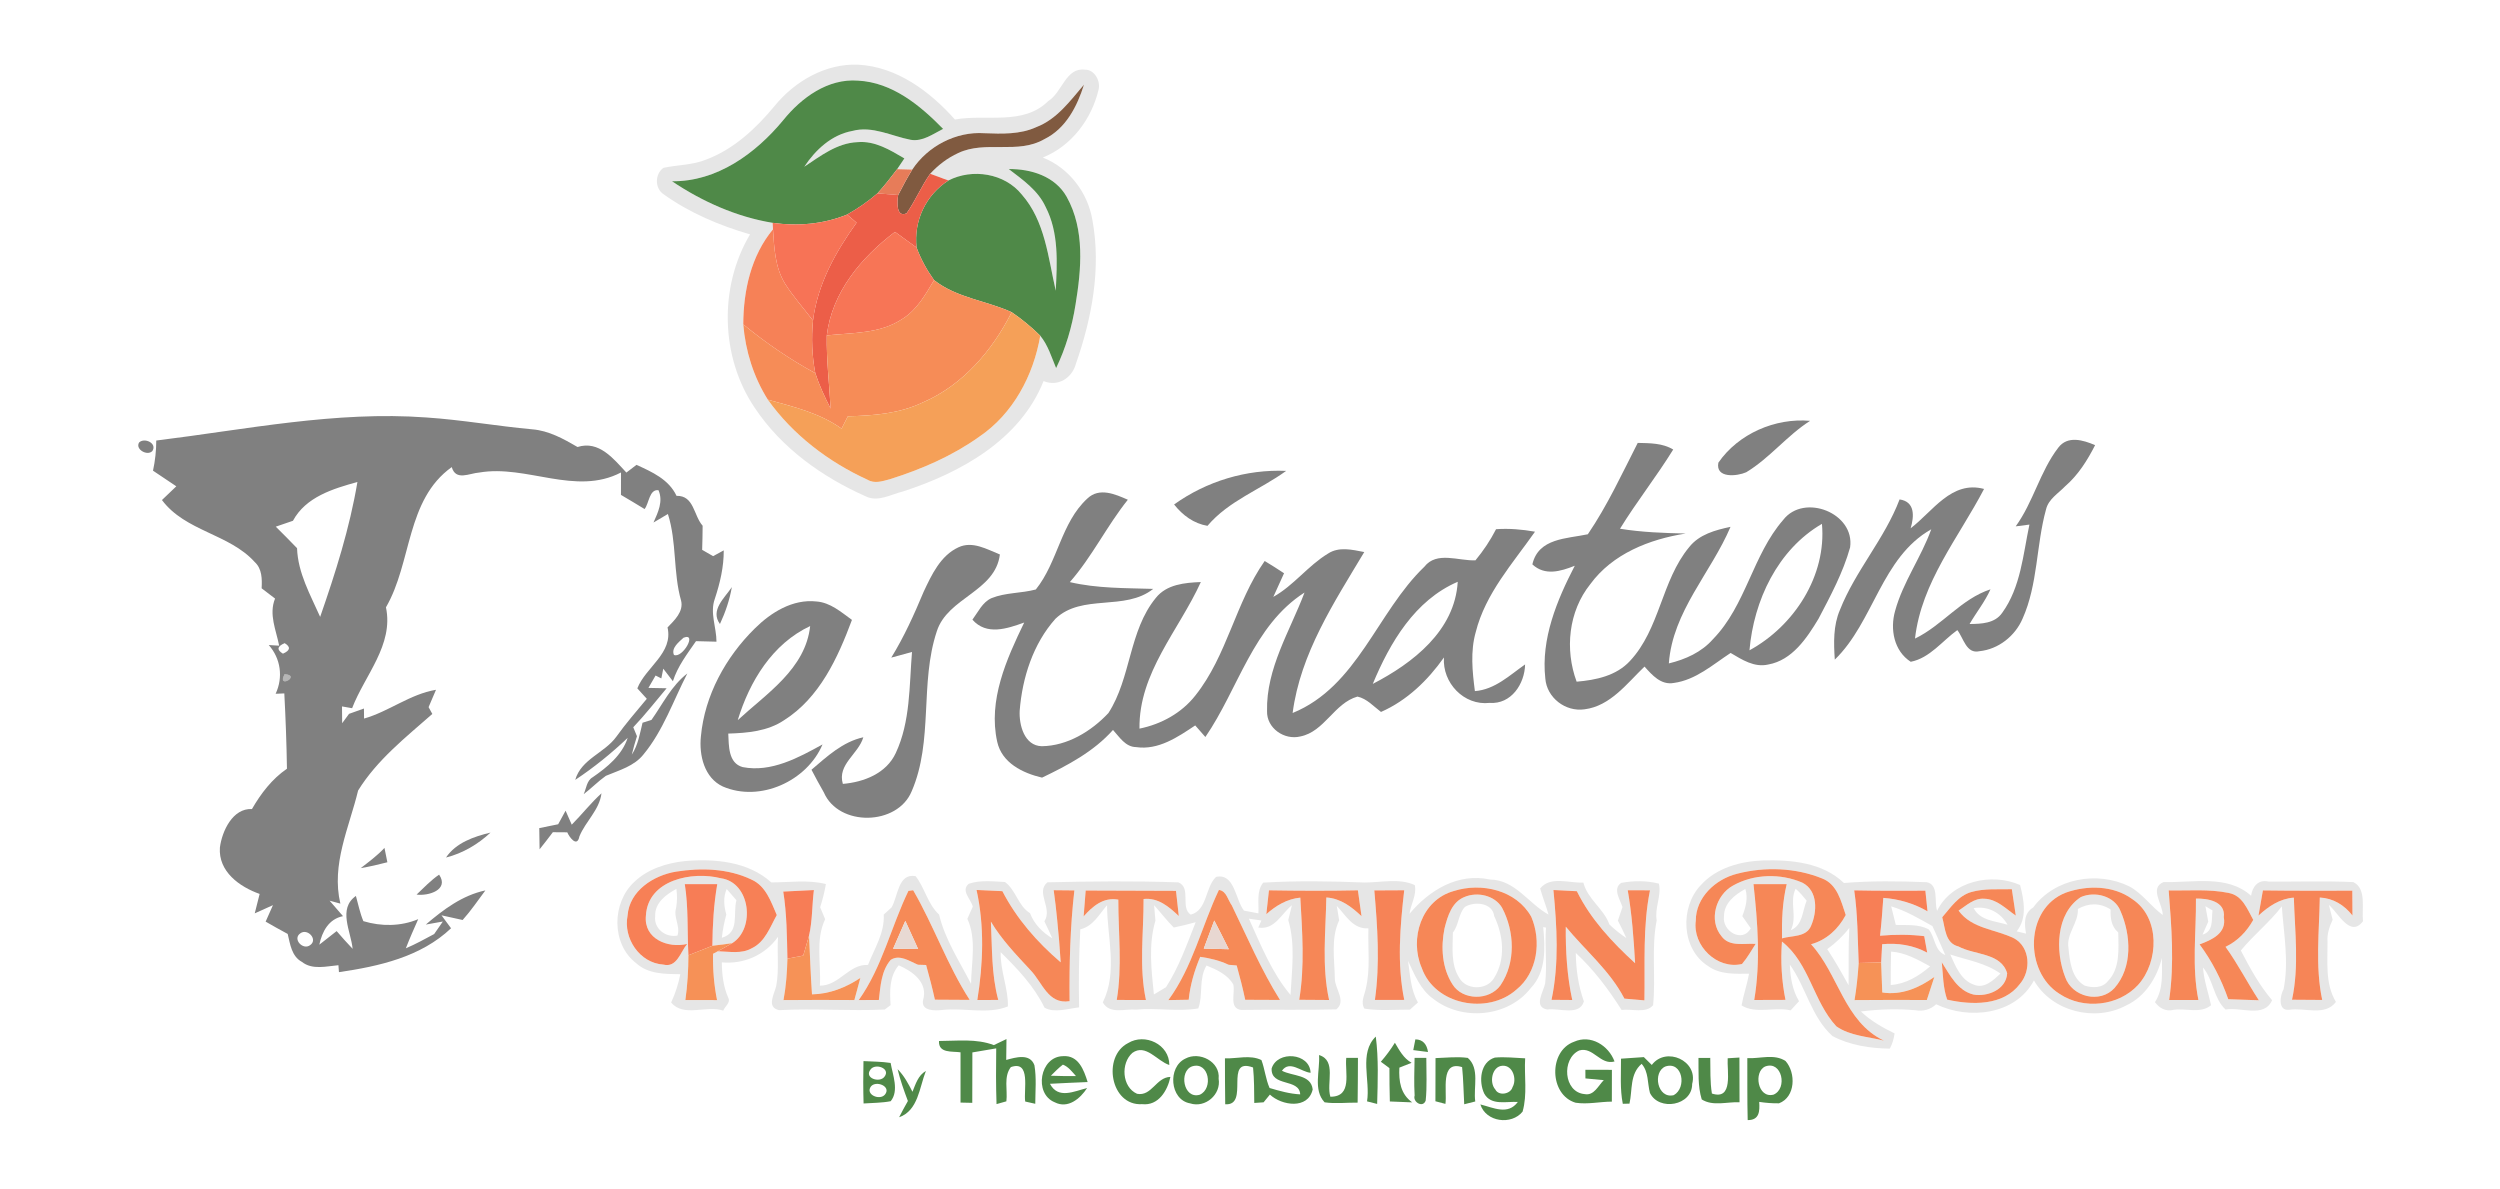 <svg height="226pt" viewBox="0 0 475 226" width="475pt" xmlns="http://www.w3.org/2000/svg"><path d="m147.16 20.15c3.83-4.71 9.7-8.12 15.9-7.86 7.36.39 13.65 5.1 18.38 10.42 5.9-1.09 12.93 1.22 17.72-3.5 2.66-1.64 3.33-6.42 6.94-5.97 1.83-.08 3.05 2.14 2.63 3.79-1.33 5.62-5.15 10.73-10.6 12.9 4.98 1.96 8.57 6.68 9.43 11.92 1.69 9.14-.11 18.61-3.14 27.27-.71 2.69-3.41 4.44-6.14 3.28-4.47 11.22-15.84 17.46-26.76 20.99-2.25.55-4.68 2.04-6.98.94-8.31-3.68-16.07-9.21-21.15-16.86-6.51-9.62-6.82-22.97-.88-32.94-5.81-1.68-11.47-4.08-16.4-7.6-1.73-1.12-1.71-3.86-.06-5.04 2.69-.58 5.53-.51 8.12-1.57 5.26-1.97 9.46-5.91 12.99-10.17m1.64 2.7c-5.23 6.32-12.57 11.68-21.12 11.59 5.77 3.87 12.25 6.77 19.12 7.9l.07 1.23c-4.18 5.03-5.62 11.65-5.65 18.06.42 5.08 1.96 9.99 4.67 14.31 4.78 6.7 11.52 11.82 18.96 15.22 1.32.79 2.84.26 4.2-.1 5.99-1.88 11.86-4.41 16.99-8.07 6.45-4.36 10.31-11.64 11.61-19.2 1.47 1.79 2.13 4.05 3.01 6.15 1.83-3.79 3.02-7.85 3.68-12.01 1.12-6.76 1.81-14.29-1.66-20.51-2.19-3.93-6.77-5.34-11.02-5.3 2.65 2.03 5.56 4.04 7 7.18 2.54 4.9 2.2 10.59 1.93 15.94-1.44-6.29-2.02-13.25-6.47-18.3-3.27-4.04-9.38-4.98-13.92-2.65-1.16-.42-2.31-.85-3.47-1.27 1.5-1.64 3.3-3.01 5.33-3.94 5.17-2.46 11.34.3 16.38-2.65 4.07-1.99 6.22-6.22 7.52-10.35-2.63 3.07-5.14 6.58-9.06 8.07-3.09 1.42-6.56 1.28-9.87 1.16-5.37-.37-10.75 2.45-13.7 6.91-.71-.02-2.15-.06-2.87-.08.35-.51 1.03-1.53 1.37-2.04-2.71-1.6-5.61-3.39-8.91-3.09-3.87.16-7.01 2.62-10.11 4.67 2.14-3.23 5.21-6.08 9.13-6.8 3.81-1.03 7.45.99 11.12 1.69 2.26.37 4.21-1.12 6.13-2.08-4.35-4.46-9.64-8.83-16.15-9.17-5.76-.45-10.8 3.26-14.24 7.53z" fill="#e6e6e6"/><path d="m120.51 167.57c2.57-2.48 6.17-3.6 9.65-3.97 5.68-.47 11.97.07 16.39 4.06 3.44 0 6.96-.55 10.37.31-.25 1.49-.63 2.96-1.09 4.41.24.56.71 1.7.95 2.27-1.88 3.93-.75 8.43-1 12.63 3.69 0 5.52-4.14 9.14-3.94 1.22-3.11 3.18-6.09 2.99-9.57.37-.34 1.11-1.02 1.48-1.35 1.26-2.12 1.21-6.56 4.58-5.95 1.76 2.27 2.29 5.3 4.46 7.3 1.12 4.74 3.87 8.87 6.07 13.16.06-4.09 1.08-8.49-.7-12.36.34-.77.68-1.54 1.03-2.31-.33-1.42-2.35-3.03-.76-4.35 2.2-.74 4.6-.44 6.87-.33 2.08 1.5 2.48 4.51 4.76 5.92.79 2.07 2.36 3.66 4.24 4.78-.48-1.09-.99-2.17-1.51-3.23 1.64-2.48-1.74-5.49.58-7.41 8.28-.19 16.59-.28 24.87.01 2.53.98.32 4.84 2.36 6.13 3.17-.81 2.72-5.21 4.82-7.17 3.54-.76 3.64 4.3 5.3 6.41.91.17 1.83.34 2.74.52.11-1.93-.41-4.21.91-5.84 6.4-.38 12.86-.28 19.27-.02 3.14 0 6.61-.87 9.53.49.42 1.87-.78 3.63-1 5.45 3.74-4.48 9.21-7.83 15.28-6.51 4.83.06 7.32 4.58 11.13 6.66-.47-1.68-1.12-3.29-1.59-4.96 1.96-2.44 5.52-.97 8.21-1.12.82 3.2 3.88 4.96 4.94 7.95 1 .95 2.06 1.83 3.23 2.59-.51-1.12-1.04-2.22-1.61-3.31.22-.64.65-1.94.87-2.58-.42-1.38-1.93-3.47-.24-4.59 2.35-.44 4.83-.45 7.16.14.53 2.31-.84 4.6-.42 6.98-1.05 5.32-.14 10.76-.68 16.11-1.32 1.63-4.1.65-5.99.91-2.47-3.92-5.28-7.64-8.7-10.83.04 3.14.48 6.24 1.54 9.21-.85 2.85-4.78 1.19-6.95 1.54-2.72-.49-.73-3.34-.41-4.97.4-3.51-.1-7.07.16-10.59l-.53-.11c.37 3.95.6 8.49-2.36 11.59-4.3 5.56-13.1 6.33-18.54 2.04-2.43-1.73-3.55-4.6-4.78-7.2.4 2.69.49 5.48 1.88 7.9-.38.34-1.14 1.02-1.52 1.36-2.88-.02-5.8.27-8.65-.19-.77-1.22.02-2.56.26-3.79.91-3.75.37-7.65.5-11.46-2.94.17-4.27-2.44-6.01-4.27.11.68.33 2.06.45 2.74-1.62 3.44-.87 7.42-.82 11.09.01 1.93 2.24 4.27.28 5.83-6.02.17-12.06 0-18.08.11-2.4-.31-1.07-3.28-1.5-4.85-1.08-1.88-3.17-2.81-5.08-3.59-1.53 2.53-.61 5.63-1.57 8.15-3.87.67-7.88-.15-11.8.23-2.18-.2-4.99.96-6.34-1.37 2.88-5.83.83-12.39.81-18.47-1.5 1.73-2.65 4.01-5.08 4.58-.27 4.94-.33 9.88-.23 14.83-2.11.24-4.73 1.12-6.57.06-1.98-4.09-5.13-7.38-8.33-10.54-.1 3.5 1.47 6.95 1.37 10.3-3.77 1.56-8.34.21-12.42.67-1.36.16-4.11.26-3.7-1.86 1-3.33-1.95-5.47-4.63-6.62-1.81 2.14-1.69 4.95-1.54 7.57-.28.21-.83.62-1.11.83-6.69.32-13.39-.24-20.07.12-2.49-.55-.89-3.05-.54-4.63.57-3.06.12-6.21.34-9.31-2.43 3.45-6.48 5.25-10.68 4.86.02 2.3.28 4.61 1.23 6.74.48.92-.67 1.64-.96 2.43-3.21-1.09-7.54 1.34-9.9-1.55.79-1.72 1.38-3.51 1.74-5.37-2.89-.04-6.08 0-8.37-2.08-4.76-3.63-4.67-11.49-.38-15.45m7.94-1.96c-4.28.71-8.87 3.64-9.21 8.36-.85 4.3 2.29 9.01 6.79 9.3 2.59.66 3.24-2.39 4.53-3.92-3.66.87-8.28-.96-7.84-5.36.36-6.85 8.82-8.51 14.25-7.12 5.64.78 6.58 9.59 2.14 12.34-1.26.16-2.51.33-3.76.49.04-3.92.26-7.85.93-11.71-2.06 0-4.12 0-6.17 0 .71 4.47.45 9 .69 13.51-.01 2.84-.18 5.69-.58 8.51 2 0 4.01 0 6.02.01-.58-2.9-.82-5.85-.76-8.8l.9-.48c2.14.04 4.5.56 6.47-.58 2.53-1.2 3.46-4.02 4.74-6.3-1.1-2.52-2.06-5.51-4.79-6.73-4.42-2.13-9.58-2.28-14.35-1.52m-3.97 8.47c-.29 2.35 2.01 4.12 4.24 3.68.6-1.79-.82-3.47-.26-5.25.21-1.2.23-2.4.05-3.62-1.99 1.09-4.12 2.64-4.03 5.19m13.52-.31c-.4 1.44-.69 2.91-.85 4.41 3.45-1.01 2.07-4.5 2.77-7.14-.46-.53-1.39-1.6-1.85-2.13-.69 1.58-.53 3.24-.07 4.86m10.82-4.37c.67 4.22.7 8.49.79 12.75-.07 2.64-.26 5.27-.75 7.87 4.49-.05 8.98-.03 13.47-.01.38-1.4.76-2.81 1.14-4.21-2.75 1.84-5.85 3.06-9.19 3.13-.26-3.72-.38-7.45-.56-11.17.65-2.84.56-5.78.92-8.65-1.94.1-3.88.19-5.82.29m23.78-.13c-3.31 6.84-4.97 14.47-9.44 20.74.96 0 2.87-.01 3.82-.01.32-2.61.44-5.52 2.25-7.62 1.7-1.12 3.59.27 5.19.92.38.01 1.16.04 1.54.05.61 2.18 1.18 4.37 1.67 6.59 2.2.01 4.4.02 6.61.04-4.25-6.59-6.81-14.07-10.74-20.83-.23.03-.68.09-.9.12m12.94-.18c1.52 6.83 1.27 14.03.15 20.91 1.32-.01 2.65-.02 3.98-.01-1.32-4.85-1.15-9.9-1.4-14.88 2.03 3.41 4.79 6.27 7.47 9.16 2.3 2.34 3.38 6.63 7.48 5.95-.07-7.03.11-14.06.91-21.04-1.31-.02-2.62-.03-3.93-.04.26 1.85.48 3.72.66 5.59.28 2.7.5 5.4.67 8.11-4.46-3.81-8.38-8.28-11.08-13.52-1.64-.08-3.28-.16-4.91-.23m20.74.11c-.13 1.64-.26 3.27-.39 4.91 1.72-1.94 3.79-3.7 6.59-3.18-.01 6.36.77 12.74-.3 19.06 1.85-.01 3.7-.01 5.55.01-1.35-6.34-.42-12.79-.45-19.19 2.76-.3 4.83 1.47 6.69 3.24-.19-1.6-.37-3.2-.53-4.79-5.72-.04-11.44-.02-17.16-.06m25.31-.11c-3.29 6.93-4.99 14.66-9.6 20.93 1.28-.03 2.57-.05 3.86-.07.29-2.82 1.09-5.55 2.19-8.15 1.86.26 3.7.7 5.41 1.51.38.03 1.14.1 1.52.13.61 2.16 1.16 4.33 1.62 6.52 2.2 0 4.41.01 6.61.03-3.58-5.71-6.22-11.93-9.16-17.97-.74-1-1.01-2.76-2.45-2.93m9.51.07c-.16 1.51-.33 3.02-.5 4.53 1.84-1.63 3.96-2.91 6.46-3.14.36 6.47.86 12.98-.21 19.41 1.89 0 3.78.02 5.68.04-1.42-6.41-.64-12.99-.53-19.48 2.7.17 4.81 1.77 6.69 3.56-.24-1.64-.47-3.28-.69-4.92-5.63.12-11.27.1-16.9 0m20.02.02c.6 6.92 1.09 13.91.11 20.81 1.85-.02 3.71-.02 5.58-.01-1.41-6.88-.79-13.92-.01-20.83-1.89.02-3.79.03-5.68.03m15.11.11c-6.17 1.71-8.49 9.07-6.1 14.61 2.48 7.08 12.55 8.95 17.97 4.14 4.04-3.24 4.8-9.28 2.84-13.85-2.84-5.08-9.45-6.57-14.71-4.9m18.92-.19c.67 6.93 1.09 14.01-.36 20.87 1.31.01 2.62.02 3.94.03-.99-4.57-1.28-9.26-1.23-13.93 3.73 4.54 8.41 8.38 11.14 13.67 1.26.11 2.53.22 3.8.33.13-6.97-.34-14.02 1.06-20.91-1.42 0-2.83 0-4.23-.01.8 4.58 1.13 9.22 1.4 13.86-4.35-3.98-8.44-8.34-11.07-13.68-1.49-.08-2.97-.16-4.45-.23m-75.87 2.89c.07.73.19 2.2.25 2.94-1.36 4.56-.76 9.37-.29 14.02.57-.34 1.72-1.04 2.3-1.38 2.47-3.82 3.97-8.15 5.64-12.35-1.38.38-2.76.72-4.16 1.01-1.34-1.33-2.48-2.84-3.74-4.24m19.79 4.25.6-1.35c-.6-.09-1.79-.26-2.38-.34 2.27 4.99 4.34 10.26 7.91 14.49.25-4.7.95-9.65-.43-14.23.23-.94.47-1.88.7-2.82-2.04 1.64-3.27 4.75-6.4 4.25z" fill="#e6e6e6"/><path d="m323.15 168.18c2.96-3.3 7.56-4.54 11.85-4.7 5.36-.13 11.28.39 15.35 4.29 5.21-.43 10.48-.36 15.71-.15 2.37.43 1.4 3.71 1.99 5.43 2.76-5.65 10.39-7.3 15.77-4.89.73 2.9 1.39 6.26-.65 8.8.45.11 1.33.32 1.78.43-.32-1.86-.48-3.85 1.35-4.96 4.11-5.58 12.18-6.99 18.26-4.02 2.49 1.34 4.1 3.78 6.36 5.44.02-2.08-2.61-5.11.16-6.26 5.52.17 12.11-1.48 16.63 2.61.24-1.74 1.37-3.16 3.28-2.7 5.37.05 10.76-.15 16.13.1 2.58 1.21 1.58 5.09 1.85 7.44-2.44 3.2-4.7-1.6-6.48-3.11.23.95.46 1.89.71 2.83-.62 1.32-1.09 2.72-.97 4.2.03 3.84-.48 7.97 1.6 11.41-2.11 2.78-5.93 1.02-8.88 1.49-2.2.25-1.76-2.7-1.07-3.9 1.05-5.2.03-10.52-.33-15.75-2.34 3.04-5.36 5.43-7.79 8.39 1.72 3.31 3.5 6.58 5.94 9.44-1.51 3.46-5.97 1.23-8.84 1.77-2.25-2.03-2.32-5.64-4.29-7.99.16 2.46 1.03 4.78 1.53 7.18-1.99 1.65-4.77.52-7.11.87-1.51.37-2.67-.3-3.55-1.46 1.66-2.52 1.31-5.53 1.32-8.39-.93 3.75-3.19 7.35-6.79 9.02-5.93 3.18-14.12 1.16-17.52-4.76-3.49 6.59-12.41 7.52-18.58 4.53-1.06 1-2.48 1.4-3.9 1.14-3.47-.32-6.95-.2-10.39.23 1.85 1.79 4.1 3.04 6.39 4.17-.13 1.03-.43 1.99-.9 2.89-3.71-.05-7.61-.63-10.9-2.39-4.02-3.62-5.03-9.28-8.1-13.58.09 2.42.49 4.85 1.75 6.96-.53.58-1.07 1.16-1.6 1.74-3.05-.73-6.58.76-9.32-.94.36-2.04 1.06-3.99 1.42-6.02-2.64.01-5.53.19-7.78-1.46-5.1-3.21-5.38-11.18-1.39-15.37m6.9-2.17c-4.08 1.02-7.87 4.5-7.85 8.93-.65 4.74 4.04 9.33 8.78 8.22 1-1.18 1.77-2.53 2.59-3.82-2.18-.15-4.98.63-6.49-1.46-2.5-2.98-1.09-7.83 2.19-9.62 3.95-2.23 9.05-2.35 13.18-.55 2.99 1.53 2.82 5.53 1.65 8.2-.89 2.2-3.67 1.82-5.52 2.38-.06-3.45.08-6.93.89-10.3-2.11 0-4.21 0-6.31-.01.8 7.29 1.37 14.75.14 22.02 1.98-.02 3.96-.03 5.94-.02-.74-3.65-.94-7.37-.67-11.08 5.25 4.13 5.93 11.36 10.33 16.1 2.62 1.84 6 1.95 9.04 2.72-7.54-3.59-8.6-12.61-13.84-18.31 2.95-.82 5.18-2.89 6.59-5.56-.89-2.62-1.6-5.84-4.5-6.95-5.07-2.05-10.88-2.25-16.14-.89m-2.49 8.1c-.4 2.79 3.5 5.15 5.09 2.27-.4-.57-1.21-1.73-1.61-2.31.64-1.66 1.13-3.4.58-5.17-2 1.09-4.07 2.69-4.06 5.21m13.61-5.25c-1.24 2.5.39 5.33-.92 7.88 2.32-.97 2.17-3.62 3.02-5.61-.65-.81-1.31-1.61-2.1-2.27m11.13.31c.67 4.57.65 9.2.85 13.8-.16 2.36-.4 4.72-.79 7.05 4.58-.04 9.16-.04 13.74-.02.47-1.47.94-2.94 1.43-4.39-2.9 2.09-6.26 3.53-9.9 2.96-.08-1.9-.15-3.81-.21-5.71.06-1.16.12-2.31.19-3.46 2.97-.28 5.92.18 8.56 1.6-.14-.78-.43-2.35-.57-3.13-2.79-.34-5.6-.33-8.39-.08.28-2.39.45-4.79.62-7.19 2.96.21 5.83 1.06 8.4 2.55-.14-1.31-.28-2.62-.41-3.92-4.51.02-9.02.04-13.52-.06m22.3.3c-2.51.68-3.97 2.97-5.58 4.81.58 2.05.54 4.94 3.09 5.55 3.02 1.65 8.12 1.17 9.25 5.1-.18 3.1-3.72 4.5-6.39 4.04-3.04-.74-4.49-3.73-6.03-6.13.24 2.37.22 4.81 1.02 7.09 4.64 1.05 10.69 1.23 13.85-3.02 2.12-2.51 1.92-6.91-1.09-8.6-3.55-1.78-8.08-1.81-10.59-5.29 1.49-.97 2.94-2.41 4.88-2.26 2.39.06 4.13 1.93 5.99 3.2-.26-1.67-.51-3.34-.75-5.01-2.55.07-5.17-.18-7.65.52m17.88.14c-7.78 3.02-7.9 15.05-1.16 19.23 4.54 3.04 11.19 2.34 14.91-1.7 3.99-4.41 4.23-12.8-1.1-16.31-3.59-2.63-8.59-2.67-12.65-1.22m19.57-.43c.54 6.93 1.1 13.9.09 20.82 1.85-.01 3.7-.01 5.56 0-1.29-6.36-.4-12.84-.47-19.27 2.28-.05 5.67.53 5.29 3.55.59 3.03-2.29 4.31-4.6 5.15 2.36 3.17 4.15 6.7 5.45 10.42 1.94.07 3.87.13 5.81.2-2.18-3.34-3.99-6.91-6.33-10.15 2.29-1.1 4.04-2.91 5.27-5.12-1.12-2.02-2.06-4.64-4.64-5.11-3.75-.79-7.62-.41-11.43-.49m17.9 0c-.28 1.59-.56 3.18-.84 4.78 1.9-1.75 4.06-3.22 6.72-3.41.19 6.47 1.03 13-.35 19.4 1.91 0 3.82.02 5.74.04-1.35-6.41-.56-12.98-.46-19.46 2.54.13 4.67 1.43 6.21 3.42-.01-1.57-.02-3.15-.03-4.72-5.67.01-11.33.03-16.99-.05m-70.62 3.03c.3 1.17.59 2.35.88 3.53 2.08.06 4.3-.18 6.22.82 1.3 1.5 1.06 4.08 3.18 4.9-.83-1.83-1.59-3.7-2.45-5.51-2.53-1.41-5.03-2.91-7.83-3.74m15.67.33c1.23 2.42 4.15 2.45 6.44 3.16-1.33-2.34-3.75-3.61-6.44-3.16m44.03-.36c.14.73.41 2.2.54 2.93-.27.61-.81 1.85-1.08 2.47 2.15-.66 1.66-2.87 1.89-4.6-.34-.2-1.01-.6-1.35-.8m-67.66 4.12c-1.19 1.55-2.61 2.89-4.19 4.04 1.47 2.21 2.77 4.53 4.05 6.86.05-3.63-.06-7.27.14-10.9m7.94 4.5c-.06 2.11-.07 4.23-.07 6.35 2.9-.2 5.34-1.7 7.49-3.54-2.35-1.27-4.7-2.63-7.42-2.81m11.24.55c.99 2.19 2.01 4.87 4.49 5.74 1.98.84 3.73-.88 5.05-2.11-2.82-2.03-6.31-2.56-9.54-3.63z" fill="#e6e6e6"/><path d="m278.27 170.42c2.43-1.02 5.7-.32 7.11 2.03 2.4 4.51 2.64 10.43-.29 14.76-2.1 2.93-7.18 2.93-9.12-.18-2-3.12-2.24-7.1-1.51-10.65.59-2.3 1.38-5.01 3.81-5.96m.07 1.89c-1.25 1.32-1.15 3.43-2.29 4.87-.03 2.84-.42 5.97 1.15 8.51 1.3 2.45 5.24 2.53 6.66.16 2.27-3.61 1.79-8.09.04-11.79-.31-2.57-3.75-2.85-5.56-1.75z" fill="#e6e6e6"/><path d="m395.35 170.45c2.66-1.18 6.45-.23 7.56 2.68 1.99 4.56 2.31 10.67-1.16 14.6-2.74 3.01-8.06 1.7-9.36-2.07-1.9-4.88-1.82-12.05 2.96-15.21m-.55 2.25c.13 2.67-2.24 4.72-1.79 7.41.25 2.57.57 5.75 3.09 7.16 1.47.45 3.34.5 4.39-.85 2.38-2.42 2.02-6.13 1.98-9.25-1.32-1.13-1.52-2.73-1.45-4.36-1.99-1.31-4.18-1.27-6.22-.11z" fill="#e6e6e6"/><g fill="#4f8948"><path d="m148.8 22.85c3.44-4.27 8.48-7.98 14.24-7.53 6.51.34 11.8 4.71 16.15 9.17-1.92.96-3.87 2.45-6.13 2.08-3.67-.7-7.31-2.72-11.12-1.69-3.92.72-6.99 3.57-9.13 6.8 3.1-2.05 6.24-4.51 10.11-4.67 3.3-.3 6.2 1.49 8.91 3.09-.34.51-1.02 1.53-1.37 2.04-1.2 1.57-2.42 3.14-3.75 4.6-1.78 1.54-3.72 2.88-5.77 4.03-4.47 1.83-9.38 2.25-14.14 1.57-6.87-1.13-13.35-4.03-19.12-7.9 8.55.09 15.89-5.27 21.12-11.59z"/><path d="m191.66 32.12c4.25-.04 8.83 1.37 11.02 5.3 3.47 6.22 2.78 13.75 1.66 20.51-.66 4.16-1.85 8.22-3.68 12.01-.88-2.1-1.54-4.36-3.01-6.15-1.67-1.65-3.49-3.15-5.43-4.47-4.84-2.21-10.45-2.71-14.74-6.09-1.38-1.91-2.51-3.99-3.33-6.19-.57-5.08 1.76-9.99 6.05-12.75 4.54-2.33 10.65-1.39 13.92 2.65 4.45 5.05 5.03 12.01 6.47 18.3.27-5.35.61-11.04-1.93-15.94-1.44-3.14-4.35-5.15-7-7.18z"/><path d="m259.74 209.26c.65-4.02-1.58-9.18 1.66-12.31.55 4.25.37 8.54.26 12.8-.48-.12-1.44-.36-1.92-.49z"/><path d="m268.92 197.48c1.46.02 2.19.97 2.4 2.4-.7-.09-2.1-.27-2.8-.36.1-.51.3-1.53.4-2.04z"/><path d="m182.5 199.94c-1.58-.23-4.22.23-4.09-2.15 3.48-.01 7.09-.49 10.42.78.6-.29 1.8-.86 2.4-1.15-.01 1.32-.03 2.64-.05 3.97 1.77-.48 4.52-1.33 5.36 1.01.41 2.41.17 4.88.16 7.32-.48-.11-1.43-.33-1.91-.43-.34-2.16 1.13-7.91-2.73-6.54-1.41 1.82-.59 4.37-.85 6.5-.47.13-1.4.4-1.87.53-.12-3.53-.11-7.06-.06-10.59-1.51.27-3.02.53-4.53.77 0 3.19 0 6.38-.02 9.58-.56-.01-1.67-.04-2.23-.05 0-3.19 0-6.37 0-9.55z"/><path d="m214.33 198.19c3.19-1.96 7.87.23 7.84 4.16-2.32-.74-4.47-4.13-7.02-2.3-2.23 1.96-2 6.49.89 7.77 2.79.54 3.63-3.15 6.34-3.21-.55 2.62-2.28 5.53-5.38 5.18-6.01.38-7.62-9.07-2.67-11.6z"/><path d="m299.37 209.52c-5.02-1.48-5.2-9.85-.29-11.59 3.15-1.43 6.56.71 7.68 3.75-2.71.75-4.07-2.88-6.72-2.09-3.39 1.57-2.98 7.95 1.05 8.29 1.78.35 2.59-1.64 3.63-2.65-.87-.08-2.62-.24-3.49-.33l-.01-1.64c1.68 0 3.36 0 5.04.01-.01 2.01-.01 4.02-.01 6.04-2.29.01-4.6.56-6.88.21z"/><path d="m307.99 201.15c1.44-.11 2.89-.2 4.34-.3.49.5.99 1 1.51 1.49 2.69-3.58 8.87-.79 7.67 3.61.03 4.14-6.31 5.23-8.02 1.71-.5-1.86-.22-3.99-1.58-5.53-2.28 1.93-1.72 4.97-2.31 7.56-.32.01-.95.02-1.27.03-.56-2.82-.32-5.72-.34-8.57m8.44 1.48c-2.5 1.05-1.54 6.21 1.58 5.45 2.54-1.4 1.67-6.52-1.58-5.45z"/><path d="m164.06 201.61c1.72.09 3.45.09 5.16.35.39 2.27 1.64 5.28.01 7.27-1.7.33-3.44.31-5.15.43-.08-2.68-.08-5.37-.02-8.05m1.33 1.61c-1.24 1.63 1.73 2.59 2.65 1.37 1.27-1.6-1.76-2.66-2.65-1.37m.1 3.19c-1.16 1.54 1.65 2.76 2.65 1.56 1.26-1.55-1.66-2.73-2.65-1.56z"/><path d="m200.39 209.43c-4.02-1.63-2.82-8.74 1.62-8.76 2.92-.2 3.94 2.67 4.64 4.92-2.39.12-4.78.18-7.16.33 1.57 2.99 4.6 1.41 7.06.81-1.3 2-3.64 4-6.16 2.7m-.73-5.04c1.59.06 3.17.08 4.77.06-.74-.82-1.42-1.76-2.48-2.17-.83.63-1.55 1.38-2.29 2.11z"/><path d="m225.21 201.14c2.68-1.45 6.67.57 6.33 3.82.51 3-2.54 5.61-5.42 4.68-3.88-.68-4.31-6.9-.91-8.5m1.32 1.46c-2.59.87-1.71 6.3 1.42 5.4 2.64-1.17 1.75-6.37-1.42-5.4z"/><path d="m232.74 201.09c2.28.08 4.78-.73 6.93.32.65 1.73.8 3.61 1.55 5.31 1.89.56 3.83 1.11 5.82 1.21-.16-3.11-5.6-1.35-5.43-4.92 1.06-3.45 7.27-3 7.4.82-1.78-.15-3.98-2.47-5.44-.39 1.99 1.07 5.54.67 5.84 3.56-.89 3.83-5.87 3.08-8.13.97-.3.37-.9 1.1-1.2 1.47-.45.03-1.33.09-1.77.12-.03-2.25 0-4.5-.23-6.74-5.63-2.07-.56 7.32-5.29 6.99-.05-2.91-.04-5.81-.05-8.72z"/><path d="m250.62 200.46c3.38 1.04 1.35 5.34 2.15 7.92 4.28.01 2.72-4.64 3.02-7.38h2.22c-.01 2.83-.02 5.67-.06 8.5-2.1-.03-4.2.25-6.28-.06-2.21-2.36-.84-6.06-1.05-8.98z"/><path d="m272.75 201.04c2.04-.06 4.09-.32 6.13-.04 2.32 2.02 1.03 5.58 1.42 8.28-.52.13-1.57.4-2.1.53-.14-2.35-.15-4.72-.4-7.06-4.23-1.32-2.81 4.54-3.17 6.99-.48-.13-1.43-.37-1.9-.5.02-2.74.02-5.47.02-8.2z"/><path d="m282.01 207.79c-1.09-2.27-.79-6.01 2.01-6.85 1.91-.17 3.84.06 5.76.14-.2 3.36.45 6.86-.49 10.13-2.09 2.6-6.96 2-8.02-1.37 2.49.62 5.24 2.09 7.12-.47-2.16-.14-5.07.76-6.38-1.58m3.47-5.3c-2 .09-2.57 3.18-1.37 4.51.64 1.29 2.91.89 3.27-.44.87-1.48.08-4.19-1.9-4.07z"/><path d="m322.71 201.01c.56-.01 1.68-.01 2.24-.01.04 2.25-.05 4.53.31 6.77 4.13 1.36 2.84-4.32 3-6.7.55-.03 1.67-.1 2.23-.14.01 2.83.01 5.67.02 8.5-2.37-.12-5.03.82-7.18-.54-.79-2.55-.57-5.26-.62-7.88z"/><path d="m331.99 201.05c2.39.13 5.13-.88 7.27.55 1.99 2.25 1.9 6.84-1.25 8.03-1.26.02-2.52-.08-3.76-.27.12 1.77.04 3.48-2.19 3.46-.1-3.92-.05-7.85-.07-11.77m3.43 1.57c-2.3.97-1.48 6.16 1.56 5.36 2.71-1.16 1.59-6.5-1.56-5.36z"/><path d="m170.54 203.14c1.23 1.23 2.05 2.77 2.83 4.3.6-1.47 1.07-3.12 2.55-3.96-1.23 3.09-1.45 7.53-5.09 8.8.53-1.04 1.09-2.07 1.67-3.09-.75-1.99-1.46-3.99-1.96-6.05z"/></g><path d="m196.9 24.15c3.92-1.49 6.43-5 9.06-8.07-1.3 4.13-3.45 8.36-7.52 10.35-5.04 2.95-11.21.19-16.38 2.65-2.03.93-3.83 2.3-5.33 3.94-1.69 2.39-2.8 5.12-4.48 7.51-2.01.9-1.81-2.27-1.6-3.47.83-1.64 1.72-3.27 2.68-4.84 2.95-4.46 8.33-7.28 13.7-6.91 3.31.12 6.78.26 9.87-1.16z" fill="#805a40"/><path d="m166.71 36.74c1.33-1.46 2.55-3.03 3.75-4.6.72.02 2.16.06 2.87.08-.96 1.57-1.85 3.2-2.68 4.84-1.31-.1-2.63-.21-3.94-.32z" fill="#e77c59"/><path d="m172.25 40.53c1.68-2.39 2.79-5.12 4.48-7.51 1.16.42 2.31.85 3.47 1.27-4.29 2.76-6.62 7.67-6.05 12.75-1.36-.99-2.73-1.99-4.1-2.98-6.38 4.82-11.97 11.46-12.96 19.67-.08 4.65.48 9.27.73 13.9-1.11-2.17-2.15-4.39-2.91-6.72-.63-3.29-.76-6.67-.44-10 .86-6.9 4.29-13.05 8.28-18.6-.45-.39-1.36-1.15-1.81-1.54 2.05-1.15 3.99-2.49 5.77-4.03 1.31.11 2.63.22 3.94.32-.21 1.2-.41 4.37 1.6 3.47z" fill="#ec5e48"/><path d="m146.8 42.34c4.76.68 9.67.26 14.14-1.57.45.39 1.36 1.15 1.81 1.54-3.99 5.55-7.42 11.7-8.28 18.6-1.78-2.34-3.75-4.54-5.32-7.02-1.89-3.08-2.06-6.81-2.28-10.32z" fill="#f77356"/><path d="m141.22 61.63c.03-6.41 1.47-13.03 5.65-18.06.22 3.51.39 7.24 2.28 10.32 1.57 2.48 3.54 4.68 5.32 7.02-.32 3.33-.19 6.71.44 10-4.86-2.65-9.43-5.77-13.69-9.28z" fill="#f68157"/><path d="m170.05 44.06c1.37.99 2.74 1.99 4.1 2.98.82 2.2 1.95 4.28 3.33 6.19-1.63 2.7-3.23 5.62-5.99 7.34-4.22 2.87-9.54 2.63-14.4 3.16.99-8.21 6.58-14.85 12.96-19.67z" fill="#f77556"/><path d="m177.48 53.23c4.29 3.38 9.9 3.88 14.74 6.09-3.67 7.28-9.29 13.88-16.91 17.15-4.43 2.13-9.39 2.5-14.22 2.63-.4.78-.8 1.56-1.19 2.34-4.16-2.96-9.16-4.17-14.01-5.5-2.71-4.32-4.25-9.23-4.67-14.31 4.26 3.51 8.83 6.63 13.69 9.28.76 2.33 1.8 4.55 2.91 6.72-.25-4.63-.81-9.25-.73-13.9 4.86-.53 10.18-.29 14.4-3.16 2.76-1.72 4.36-4.64 5.99-7.34z" fill="#f68c57"/><path d="m175.31 76.47c7.62-3.27 13.24-9.87 16.91-17.15 1.94 1.32 3.76 2.82 5.43 4.47-1.3 7.56-5.16 14.84-11.61 19.2-5.13 3.66-11 6.19-16.99 8.07-1.36.36-2.88.89-4.2.1-7.44-3.4-14.18-8.52-18.96-15.22 4.85 1.33 9.85 2.54 14.01 5.5.39-.78.79-1.56 1.19-2.34 4.83-.13 9.79-.5 14.22-2.63z" fill="#f5a058"/><g fill="#808080"><path d="m29.69 83.7c17.03-2.09 34.09-5.65 51.34-4.38 6.73.45 13.38 1.64 20.09 2.25 3.16.25 5.94 1.81 8.61 3.36 4.07-1.3 6.87 2.26 9.28 4.86.48-.36 1.44-1.1 1.92-1.47 2.96 1.35 6.14 2.76 7.61 5.89 3.35-.08 3.22 3.71 4.96 5.68-.01 1.53-.04 3.05-.09 4.58.52.3 1.56.9 2.08 1.2.5-.27 1.51-.82 2.02-1.1.02 3.15-.71 6.22-1.69 9.19-.98 2.67.31 5.44.31 8.16-1.3-.03-2.59-.06-3.89-.1-1.66 2.41-3.49 4.77-4.39 7.61-.62-.79-1.22-1.59-1.83-2.38-.09.46-.27 1.39-.37 1.85l-1.09-.55c-.45.79-.9 1.57-1.36 2.35 1.15.03 2.31.05 3.46.07-2.09 2.48-4.1 5.05-6.34 7.41.18.43.52 1.28.7 1.7-.37 1.15-.69 2.32-.98 3.5 1.2-1.82 1.53-3.99 2.04-6.06.43-.13 1.28-.4 1.7-.54 2.15-3.03 3.78-6.49 6.81-8.82-2.67 5.16-4.57 10.83-8.31 15.36-1.77 2.26-4.64 3.02-7.17 4.09-1.49 1.06-2.76 2.38-4.21 3.48.5-1.08.56-2.56 1.7-3.21 2.76-1.9 5.58-4.19 6.66-7.49-3.09 2.94-6.41 5.63-9.97 7.99 1.15-3.98 5.56-5.09 7.81-8.2 1.79-2.51 3.83-4.84 5.79-7.21-.45-.5-1.35-1.49-1.8-1.98 1.6-4.06 6.85-6.66 5.74-11.58 1.3-1.34 3.08-3 2.58-5.07-1.54-5.39-.8-11.12-2.51-16.48-.91.54-1.83 1.08-2.74 1.62.86-1.93 1.88-4.02.95-6.14-1.75-.23-1.78 2.49-2.64 3.58-1.49-.92-2.99-1.8-4.49-2.69 0-1.42 0-2.84.01-4.26-8.63 4.5-17.93-1.53-26.91.01-1.93.14-4.47 1.65-5.25-1.03-8.71 6.22-7.54 18.11-12.5 26.64 1.51 7.15-4.04 12.92-6.43 19.17-.48-.08-1.44-.25-1.92-.34.01.8.02 2.39.03 3.19.33-.45.98-1.34 1.31-1.78.7-.25 2.12-.76 2.83-1.01l.02 1.91c4.75-1.36 8.73-4.64 13.67-5.47-.35.82-1.06 2.47-1.41 3.3.18.32.54.97.71 1.29-5.06 4.45-10.52 8.75-14.1 14.55-1.7 7.04-5.14 14.04-3.37 21.49l-2.05-.56c.84.99 1.69 1.97 2.55 2.94-2.74.56-3.96 2.92-4.5 5.42 1.11-.85 2.2-1.71 3.29-2.58.99 1.14 1.99 2.28 3.04 3.37-.32-3.33-2.85-7.59.62-10.05.45 1.6.77 3.25 1.42 4.79 3.4 1.03 7.12 1.01 10.42-.38-.81 1.83-1.63 3.66-2.35 5.54 1.85-.79 3.61-1.76 5.38-2.71.54-.8 1.09-1.59 1.65-2.38-.81.15-2.43.44-3.24.58 3.33-2.85 6.94-5.56 11.32-6.49-1.41 1.89-2.74 3.86-4.32 5.62-1-.22-3.01-.67-4.02-.89.46.62 1.37 1.84 1.82 2.46-5.75 5.46-13.71 7.23-21.3 8.34l-.1-1.32c-2.29.2-4.95.94-6.94-.63-1.96-1.06-2.23-3.38-2.7-5.31-1.41-.76-2.81-1.54-4.19-2.34.46-1.04.92-2.09 1.39-3.13-1.15.53-2.31 1.04-3.46 1.56.23-.92.7-2.77.93-3.69-3.83-1.36-7.87-4.25-7.55-8.82.4-3.11 2.43-7.5 6.09-7.31 1.71-2.96 3.8-5.71 6.65-7.66-.07-4.77-.25-9.54-.5-14.31-.41.02-1.24.05-1.65.07 1.46-3.13.97-6.7-1.31-9.26l1.98.12c-.58-2.97-2-5.95-.78-8.95-.84-.66-1.69-1.31-2.55-1.95.09-1.76.09-3.7-1.31-4.99-4.86-5.38-13.18-5.82-17.63-11.78.91-.88 1.82-1.75 2.73-2.61-1.47-.99-2.95-1.98-4.43-2.97.41-1.89.62-3.81.62-5.73m25.97 15.25c-1.1.36-2.18.73-3.26 1.12 1.36 1.35 2.71 2.7 4.04 4.09.16 4.71 2.53 8.86 4.39 13.05 2.91-8.37 5.61-16.87 7.08-25.63-4.63 1.28-9.8 2.83-12.25 7.37m74.21 22.22c-.85.79-2.39 1.95-1.82 3.27 1.61.72 4.51-4.33 1.82-3.27m-75.78 1.03c-1.44.61-1.54 1.27-.33 2 1.4-.61 1.51-1.28.33-2m-.02 5.89c-1.59 2.98 3.3.22 0 0m3 49.24c-1.56 1.06.48 3.27 1.84 2.26 1.58-1.07-.48-3.27-1.84-2.26z"/><path d="m326.49 87.91c3.79-5.5 10.8-8.54 17.43-7.95-4.41 2.81-7.67 7.08-12.14 9.77-1.76.78-5.87 1.19-5.29-1.82z"/><path d="m311.17 84.15c2.3.06 4.7.02 6.74 1.26-3.18 5.15-6.94 9.9-10.11 15.05 4.13.67 8.31.82 12.49.91-6.88 1.08-13.91 3.84-18.14 9.63-4.14 5.17-4.86 12.4-2.59 18.52 3.65-.31 7.52-1.11 10.12-3.92 5.72-6.1 5.98-15.27 11.26-21.64 1.91-2.43 4.99-3.25 7.86-3.86-3.71 8.74-11 16.06-11.72 25.95 3.15-.76 6.22-2.13 8.39-4.61 6.27-6.42 7.52-15.98 13.35-22.67 3.95-5.1 13.65-1.29 12.7 5.24-1.33 4.76-3.71 9.19-6 13.55-2.22 3.69-5.01 7.89-9.56 8.7-2.64.61-4.99-.93-7.14-2.2-3.39 2.22-6.63 5.14-10.79 5.7-2.44.45-4.13-1.5-5.57-3.11-3.34 3.2-6.5 7.51-11.41 8.12-3.61.52-7.16-2.2-7.44-5.86-.84-7.55 2.2-14.85 5.6-21.42-2.67 1.07-5.69 1.97-8.06-.26 1.15-5.02 6.54-4.86 10.54-5.72 3.71-5.46 6.49-11.49 9.48-17.36m21.23 39.41c8.49-4.63 14.67-14.17 13.77-24.03-8.43 4.91-12.96 14.58-13.77 24.03z"/><path d="m391.07 85.06c1.77-2.35 4.73-1.46 7-.48-1.46 2.87-3.2 5.65-5.66 7.78-1.31 1.38-3.19 2.45-3.66 4.41-1.89 6.83-1.53 14.22-4.46 20.77-1.42 3.31-4.59 5.82-8.2 6.19-2.51.57-3.01-2.51-4.2-4.01-2.88 2.07-5.23 5.31-8.85 6.02-3.2-2.05-3.96-6.21-2.97-9.67 1.5-5.49 4.96-10.18 6.87-15.51-9.51 5.39-10.89 17.55-18.33 24.77-.21-3.17-.31-6.47.98-9.45 2.93-7.44 8.49-13.49 11.33-20.99 2.95.43 2.79 3.19 2.1 5.49 4.22-3.22 7.77-9.14 13.95-7.48-4.82 9.24-11.91 17.7-13.12 28.43 5.2-2.51 8.76-7.53 14.34-9.36-1.05 2.36-2.68 4.37-3.97 6.59 2.22-.02 4.8-.09 6.2-2.13 3.52-4.86 3.96-11.07 5.17-16.76-.65.08-1.95.26-2.61.34 3.36-4.63 4.61-10.42 8.09-14.95z"/><path d="m223.08 95.85c6.15-4.41 13.73-6.71 21.29-6.38-4.93 3.58-10.93 5.68-14.95 10.44-2.61-.44-4.72-2.01-6.34-4.06z"/><path d="m206.61 94.71c2.27-2.15 5.26-.82 7.68.24-4 4.99-6.79 10.83-11.02 15.65 5.19 1.22 10.55 1.12 15.84 1.29-5.39 4.29-13.5.85-18.57 5.67-4.25 4.75-6.31 11.21-6.8 17.48-.14 2.7.88 6.66 4.19 6.74 4.85-.05 9.42-2.83 12.67-6.3 4.33-6.7 3.86-15.6 9.01-21.88 2.05-2.58 5.5-2.89 8.55-3.01-4.15 9.14-11.8 17.22-11.66 27.85 4.13-.84 8.01-2.96 10.63-6.31 6.05-7.6 7.6-17.63 13.16-25.54 1.25.74 2.46 1.53 3.68 2.33-.67 1.5-1.37 2.99-2.04 4.49 3.9-2.18 6.58-5.92 10.38-8.22 2.09-1.38 4.63-.74 6.9-.3-5.73 9.58-12.13 19.25-13.61 30.58 12.35-5.06 16.01-19.13 25.03-27.79 2.35-3.01 6.51-1.07 9.71-1.22 1.51-1.83 2.83-3.8 3.91-5.91 2.48-.18 4.95.04 7.4.47-4.23 6.03-9.42 11.75-11.26 19.08-1.04 3.66-.64 7.5-.16 11.21 3.8-.29 6.58-3 9.54-5.07-.08 3.7-2.64 7.61-6.74 7.31-4.89.56-9.02-3.83-8.68-8.63-3.08 4.36-7.02 8.18-11.96 10.35-1.42-1.06-2.67-2.52-4.47-2.92-4.43 1.25-6.25 6.67-10.87 7.58-3.05.74-6.42-1.59-6.31-4.84-.18-8.1 4.35-15.18 7.12-22.51-9.79 6.28-12.57 18.33-18.84 27.45-.48-.55-1.45-1.65-1.93-2.2-3.32 2.22-7.02 4.74-11.23 4.12-2.04-.03-3.17-1.93-4.39-3.26-3.67 4.12-8.59 6.71-13.48 9.06-3.67-.86-7.63-2.78-8.52-6.81-1.75-7.9 1.76-15.69 5.13-22.66-3.25 1.17-7.15 2.51-9.84-.54 1.08-1.45 1.89-3.31 3.62-4.09 2.68-1.09 5.66-.9 8.43-1.65 4.19-5.21 4.77-12.68 9.8-17.29m54.22 35.23c7.62-3.95 15.59-10.09 16.14-19.4-8.15 3.5-12.88 11.57-16.14 19.4z"/><path d="m175.5 112.42c1.51-3.21 3.2-6.86 6.6-8.43 2.68-1.26 5.41.38 7.88 1.36-.88 7.08-9.94 8.16-11.99 14.61-3.27 9.82-.61 20.77-4.77 30.38-2.71 6.57-13.86 6.78-16.69.22-.83-1.41-1.58-2.87-2.35-4.31 2.96-2.52 5.92-5.3 9.85-6.17-.92 3.2-4.98 5.14-3.89 8.86 4-.34 8.25-1.98 10.05-5.85 2.8-5.98 2.56-12.78 3.09-19.22-.99.27-2.96.81-3.94 1.08 2.45-3.97 4.36-8.23 6.16-12.53z"/><path d="m136.79 118.56c-1.92-2.61.91-4.96 2.26-7.01-.42 2.43-1.22 4.77-2.26 7.01z"/><path d="m143.4 119.42c3.07-3.05 7.21-5.64 11.72-5.14 2.64.19 4.7 2.02 6.75 3.5-2.68 7.2-6.16 14.82-12.91 19.07-3.12 2.09-6.94 2.42-10.59 2.53.12 2.28-.03 5.61 2.74 6.37 5.41 1.05 10.59-1.78 15.17-4.31-2.94 6.97-11.88 11.04-18.93 8-3.54-1.63-4.55-5.96-4.18-9.51.71-7.79 4.71-15.07 10.23-20.51m-3.23 17.41c5.5-5.08 12.87-9.74 13.76-17.88-7.19 3.37-11.52 10.53-13.76 17.88z"/><path d="m108.63 156.69c1.93-1.94 3.62-4.12 5.65-5.96-.39 3.18-3.02 5.31-4.19 8.18-.44 2.25-1.98.05-2.31-.77-.68 0-2.05-.01-2.74-.02-.83 1.09-1.66 2.19-2.52 3.25-.03-1.34-.04-2.69-.06-4.03 1.2-.25 2.39-.5 3.59-.73.48-.86.95-1.72 1.41-2.58.29.66.88 1.99 1.17 2.66z"/><path d="m84.74 162.93c1.89-2.81 5.32-3.99 8.46-4.74-2.38 2.23-5.28 3.94-8.46 4.74z"/><path d="m73.05 161.1c.18.91.36 1.82.55 2.73-1.67.44-3.36.82-5.07 1.12 1.57-1.22 3.17-2.39 4.52-3.85z"/><path d="m79.15 169.97c1.39-1.31 2.7-2.71 4.28-3.79 1.98 2.9-2.07 4.1-4.28 3.79z"/></g><path d="m26.43 84.07c1.02-.99 3.48.15 2.52 1.62-.93 1.02-3.32-.32-2.52-1.62z" fill="#747474" opacity=".91"/><path d="m54.07 128.09c3.3.22-1.59 2.98 0 0z" fill="#2c2c2c" opacity=".35"/><path d="m128.45 165.61c4.77-.76 9.93-.61 14.35 1.52 2.73 1.22 3.69 4.21 4.79 6.73-1.28 2.28-2.21 5.1-4.74 6.3-1.97 1.14-4.33.62-6.47.58.92-.5 1.83-1 2.73-1.53 4.44-2.75 3.5-11.56-2.14-12.34-5.43-1.39-13.89.27-14.25 7.12-.44 4.4 4.18 6.23 7.84 5.36-1.29 1.53-1.94 4.58-4.53 3.92-4.5-.29-7.64-5-6.79-9.3.34-4.72 4.93-7.65 9.21-8.36z" fill="#f78056"/><path d="m330.05 166.01c5.26-1.36 11.07-1.16 16.14.89 2.9 1.11 3.61 4.33 4.5 6.95-1.41 2.67-3.64 4.74-6.59 5.56 5.24 5.7 6.3 14.72 13.84 18.31-3.04-.77-6.42-.88-9.04-2.72-4.4-4.74-5.08-11.97-10.33-16.1-.27 3.71-.07 7.43.67 11.08-1.98-.01-3.96 0-5.94.02 1.23-7.27.66-14.73-.14-22.02 2.1.01 4.2.01 6.31.01-.81 3.37-.95 6.85-.89 10.3 1.85-.56 4.63-.18 5.52-2.38 1.17-2.67 1.34-6.67-1.65-8.2-4.13-1.8-9.23-1.68-13.18.55-3.28 1.79-4.69 6.64-2.19 9.62 1.51 2.09 4.31 1.31 6.49 1.46-.82 1.29-1.59 2.64-2.59 3.82-4.74 1.11-9.43-3.48-8.78-8.22-.02-4.43 3.77-7.91 7.85-8.93z" fill="#f68757"/><path d="m185.54 169.09c1.63.07 3.27.15 4.91.23 2.7 5.24 6.62 9.71 11.08 13.52-.17-2.71-.39-5.41-.67-8.11-.18-1.87-.4-3.74-.66-5.59 1.31.01 2.62.02 3.93.04-.8 6.98-.98 14.01-.91 21.04-4.1.68-5.18-3.61-7.48-5.95-2.68-2.89-5.44-5.75-7.47-9.16.25 4.98.08 10.03 1.4 14.88-1.33-.01-2.66 0-3.98.01 1.12-6.88 1.37-14.08-.15-20.91z" fill="#f68757"/><path d="m206.28 169.2c5.72.04 11.44.02 17.16.06.16 1.59.34 3.19.53 4.79-1.86-1.77-3.93-3.54-6.69-3.24.03 6.4-.9 12.85.45 19.19-1.85-.02-3.7-.02-5.55-.01 1.07-6.32.29-12.7.3-19.06-2.8-.52-4.87 1.24-6.59 3.18.13-1.64.26-3.27.39-4.91z" fill="#f68757"/><path d="m241.1 169.16c5.63.1 11.27.12 16.9 0 .22 1.64.45 3.28.69 4.92-1.88-1.79-3.99-3.39-6.69-3.56-.11 6.49-.89 13.07.53 19.48-1.9-.02-3.79-.04-5.68-.04 1.07-6.43.57-12.94.21-19.41-2.5.23-4.62 1.51-6.46 3.14.17-1.51.34-3.02.5-4.53z" fill="#f68757"/><path d="m276.23 169.29c5.26-1.67 11.87-.18 14.71 4.9 1.96 4.57 1.2 10.61-2.84 13.85-5.42 4.81-15.49 2.94-17.97-4.14-2.39-5.54-.07-12.9 6.1-14.61m2.04 1.13c-2.43.95-3.22 3.66-3.81 5.96-.73 3.55-.49 7.53 1.51 10.65 1.94 3.11 7.02 3.11 9.12.18 2.93-4.33 2.69-10.25.29-14.76-1.41-2.35-4.68-3.05-7.11-2.03z" fill="#f68757"/><path d="m374.6 169.47c2.48-.7 5.1-.45 7.65-.52.24 1.67.49 3.34.75 5.01-1.86-1.27-3.6-3.14-5.99-3.2-1.94-.15-3.39 1.29-4.88 2.26 2.51 3.48 7.04 3.51 10.59 5.29 3.01 1.69 3.21 6.09 1.09 8.6-3.16 4.25-9.21 4.07-13.85 3.02-.8-2.28-.78-4.72-1.02-7.09 1.54 2.4 2.99 5.39 6.03 6.13 2.67.46 6.21-.94 6.39-4.04-1.13-3.93-6.23-3.45-9.25-5.1-2.55-.61-2.51-3.5-3.09-5.55 1.61-1.84 3.07-4.13 5.58-4.81z" fill="#f68757"/><path d="m392.48 169.61c4.06-1.45 9.06-1.41 12.65 1.22 5.33 3.51 5.09 11.9 1.1 16.31-3.72 4.04-10.37 4.74-14.91 1.7-6.74-4.18-6.62-16.21 1.16-19.23m2.87.84c-4.78 3.16-4.86 10.33-2.96 15.21 1.3 3.77 6.62 5.08 9.36 2.07 3.47-3.93 3.15-10.04 1.16-14.6-1.11-2.91-4.9-3.86-7.56-2.68z" fill="#f68757"/><path d="m412.05 169.18c3.81.08 7.68-.3 11.43.49 2.58.47 3.52 3.09 4.64 5.11-1.23 2.21-2.98 4.02-5.27 5.12 2.34 3.24 4.15 6.81 6.33 10.15-1.94-.07-3.87-.13-5.81-.2-1.3-3.72-3.09-7.25-5.45-10.42 2.31-.84 5.19-2.12 4.6-5.15.38-3.02-3.01-3.6-5.29-3.55.07 6.43-.82 12.91.47 19.27-1.86-.01-3.71-.01-5.56 0 1.01-6.92.45-13.89-.09-20.82z" fill="#f68757"/><path d="m130.11 167.99h6.17c-.67 3.86-.89 7.79-.93 11.71-1.52.6-3.04 1.2-4.55 1.8-.24-4.51.02-9.04-.69-13.51z" fill="#f77d56"/><path d="m148.82 169.4c1.94-.1 3.88-.19 5.82-.29-.36 2.87-.27 5.81-.92 8.65-.35 1.27-.73 2.53-1.11 3.8-.75.15-2.25.44-3 .59-.09-4.26-.12-8.53-.79-12.75z" fill="#f77d56"/><path d="m172.6 169.27c.22-.03.67-.09.9-.12 3.93 6.76 6.49 14.24 10.74 20.83-2.21-.02-4.41-.03-6.61-.04-.49-2.22-1.06-4.41-1.67-6.59-.38-.01-1.16-.04-1.54-.05-1.6-.65-3.49-2.04-5.19-.92-1.81 2.1-1.93 5.01-2.25 7.62-.95 0-2.86.01-3.82.01 4.47-6.27 6.13-13.9 9.44-20.74m-2.91 10.99c1.59.01 3.17.03 4.75.05-.8-1.78-1.61-3.56-2.43-5.34-.78 1.76-1.55 3.52-2.32 5.29z" fill="#f68a57"/><path d="m231.59 169.09c1.44.17 1.71 1.93 2.45 2.93 2.94 6.04 5.58 12.26 9.16 17.97-2.2-.02-4.41-.03-6.61-.03-.46-2.19-1.01-4.36-1.62-6.52-.38-.03-1.14-.1-1.52-.13-1.71-.81-3.55-1.25-5.41-1.51-1.1 2.6-1.9 5.33-2.19 8.15-1.29.02-2.58.04-3.86.07 4.61-6.27 6.31-14 9.6-20.93m-.88 5.81c-.67 1.77-1.33 3.55-1.99 5.33 1.58.04 3.17.08 4.75.12-.9-1.83-1.82-3.64-2.76-5.45z" fill="#f68a57"/><path d="m261.12 169.18c1.89 0 3.79-.01 5.68-.03-.78 6.91-1.4 13.95.01 20.83-1.87-.01-3.73-.01-5.58.01.98-6.9.49-13.89-.11-20.81z" fill="#f68357"/><path d="m295.15 169.1c1.48.07 2.96.15 4.45.23 2.63 5.34 6.72 9.7 11.07 13.68-.27-4.64-.6-9.28-1.4-13.86 1.4.01 2.81.01 4.23.01-1.4 6.89-.93 13.94-1.06 20.91-1.27-.11-2.54-.22-3.8-.33-2.73-5.29-7.41-9.13-11.14-13.67-.05 4.67.24 9.36 1.23 13.93-1.32-.01-2.63-.02-3.94-.03 1.45-6.86 1.03-13.94.36-20.87z" fill="#f68557"/><path d="m429.95 169.18c5.66.08 11.32.06 16.99.05.01 1.57.02 3.15.03 4.72-1.54-1.99-3.67-3.29-6.21-3.42-.1 6.48-.89 13.05.46 19.46-1.92-.02-3.83-.04-5.74-.04 1.38-6.4.54-12.93.35-19.4-2.66.19-4.82 1.66-6.72 3.41.28-1.6.56-3.19.84-4.78z" fill="#f68557"/><path d="m352.3 169.17c4.5.1 9.01.08 13.52.06.13 1.3.27 2.61.41 3.92-2.57-1.49-5.44-2.34-8.4-2.55-.17 2.4-.34 4.8-.62 7.19 2.79-.25 5.6-.26 8.39.08.14.78.43 2.35.57 3.13-2.64-1.42-5.59-1.88-8.56-1.6-.07 1.15-.13 2.3-.19 3.46-1.43.03-2.85.07-4.27.11-.2-4.6-.18-9.23-.85-13.8z" fill="#f77f56"/><path d="m230.71 174.9c.94 1.81 1.86 3.62 2.76 5.45-1.58-.04-3.17-.08-4.75-.12.66-1.78 1.32-3.56 1.99-5.33z" fill="#e8d7d1"/><path d="m169.69 180.26c.77-1.77 1.54-3.53 2.32-5.29.82 1.78 1.63 3.56 2.43 5.34-1.58-.02-3.16-.04-4.75-.05z" fill="#e8d9d3"/><path d="m152.61 181.56c.38-1.27.76-2.53 1.11-3.8.18 3.72.3 7.45.56 11.17 3.34-.07 6.44-1.29 9.19-3.13-.38 1.4-.76 2.81-1.14 4.21-4.49-.02-8.98-.04-13.47.01.49-2.6.68-5.23.75-7.87.75-.15 2.25-.44 3-.59z" fill="#f69257"/><path d="m353.15 182.97c1.42-.04 2.84-.08 4.27-.11.06 1.9.13 3.81.21 5.71 3.64.57 7-.87 9.9-2.96-.49 1.45-.96 2.92-1.43 4.39-4.58-.02-9.16-.02-13.74.02.39-2.33.63-4.69.79-7.05z" fill="#f69257"/><path d="m135.35 179.7c1.25-.16 2.5-.33 3.76-.49-.9.53-1.81 1.03-2.73 1.53l-.9.48c-.06 2.95.18 5.9.76 8.8-2.01-.01-4.02-.01-6.02-.01.4-2.82.57-5.67.58-8.51 1.51-.6 3.03-1.2 4.55-1.8z" fill="#f69157"/><path d="m262.36 201.73c.99-1.13 1.88-2.33 2.67-3.61.85 1.44 1.64 2.96 3.17 3.81-.77.3-1.55.61-2.32.92-.13 2.54.21 5.02 2.44 6.6-1.42-.04-2.83-.1-4.25-.17-.06-2.11-.08-4.23-.08-6.34-.41-.3-1.23-.91-1.63-1.21z" fill="#4d8546" opacity=".98"/><path d="m268.77 201h2.23c-.01 2.7.16 5.42-.12 8.11-.52 1.47-2.51.27-2.1-.96-.14-2.38-.05-4.77-.01-7.15z" fill="#4b8144" opacity=".95"/></svg>